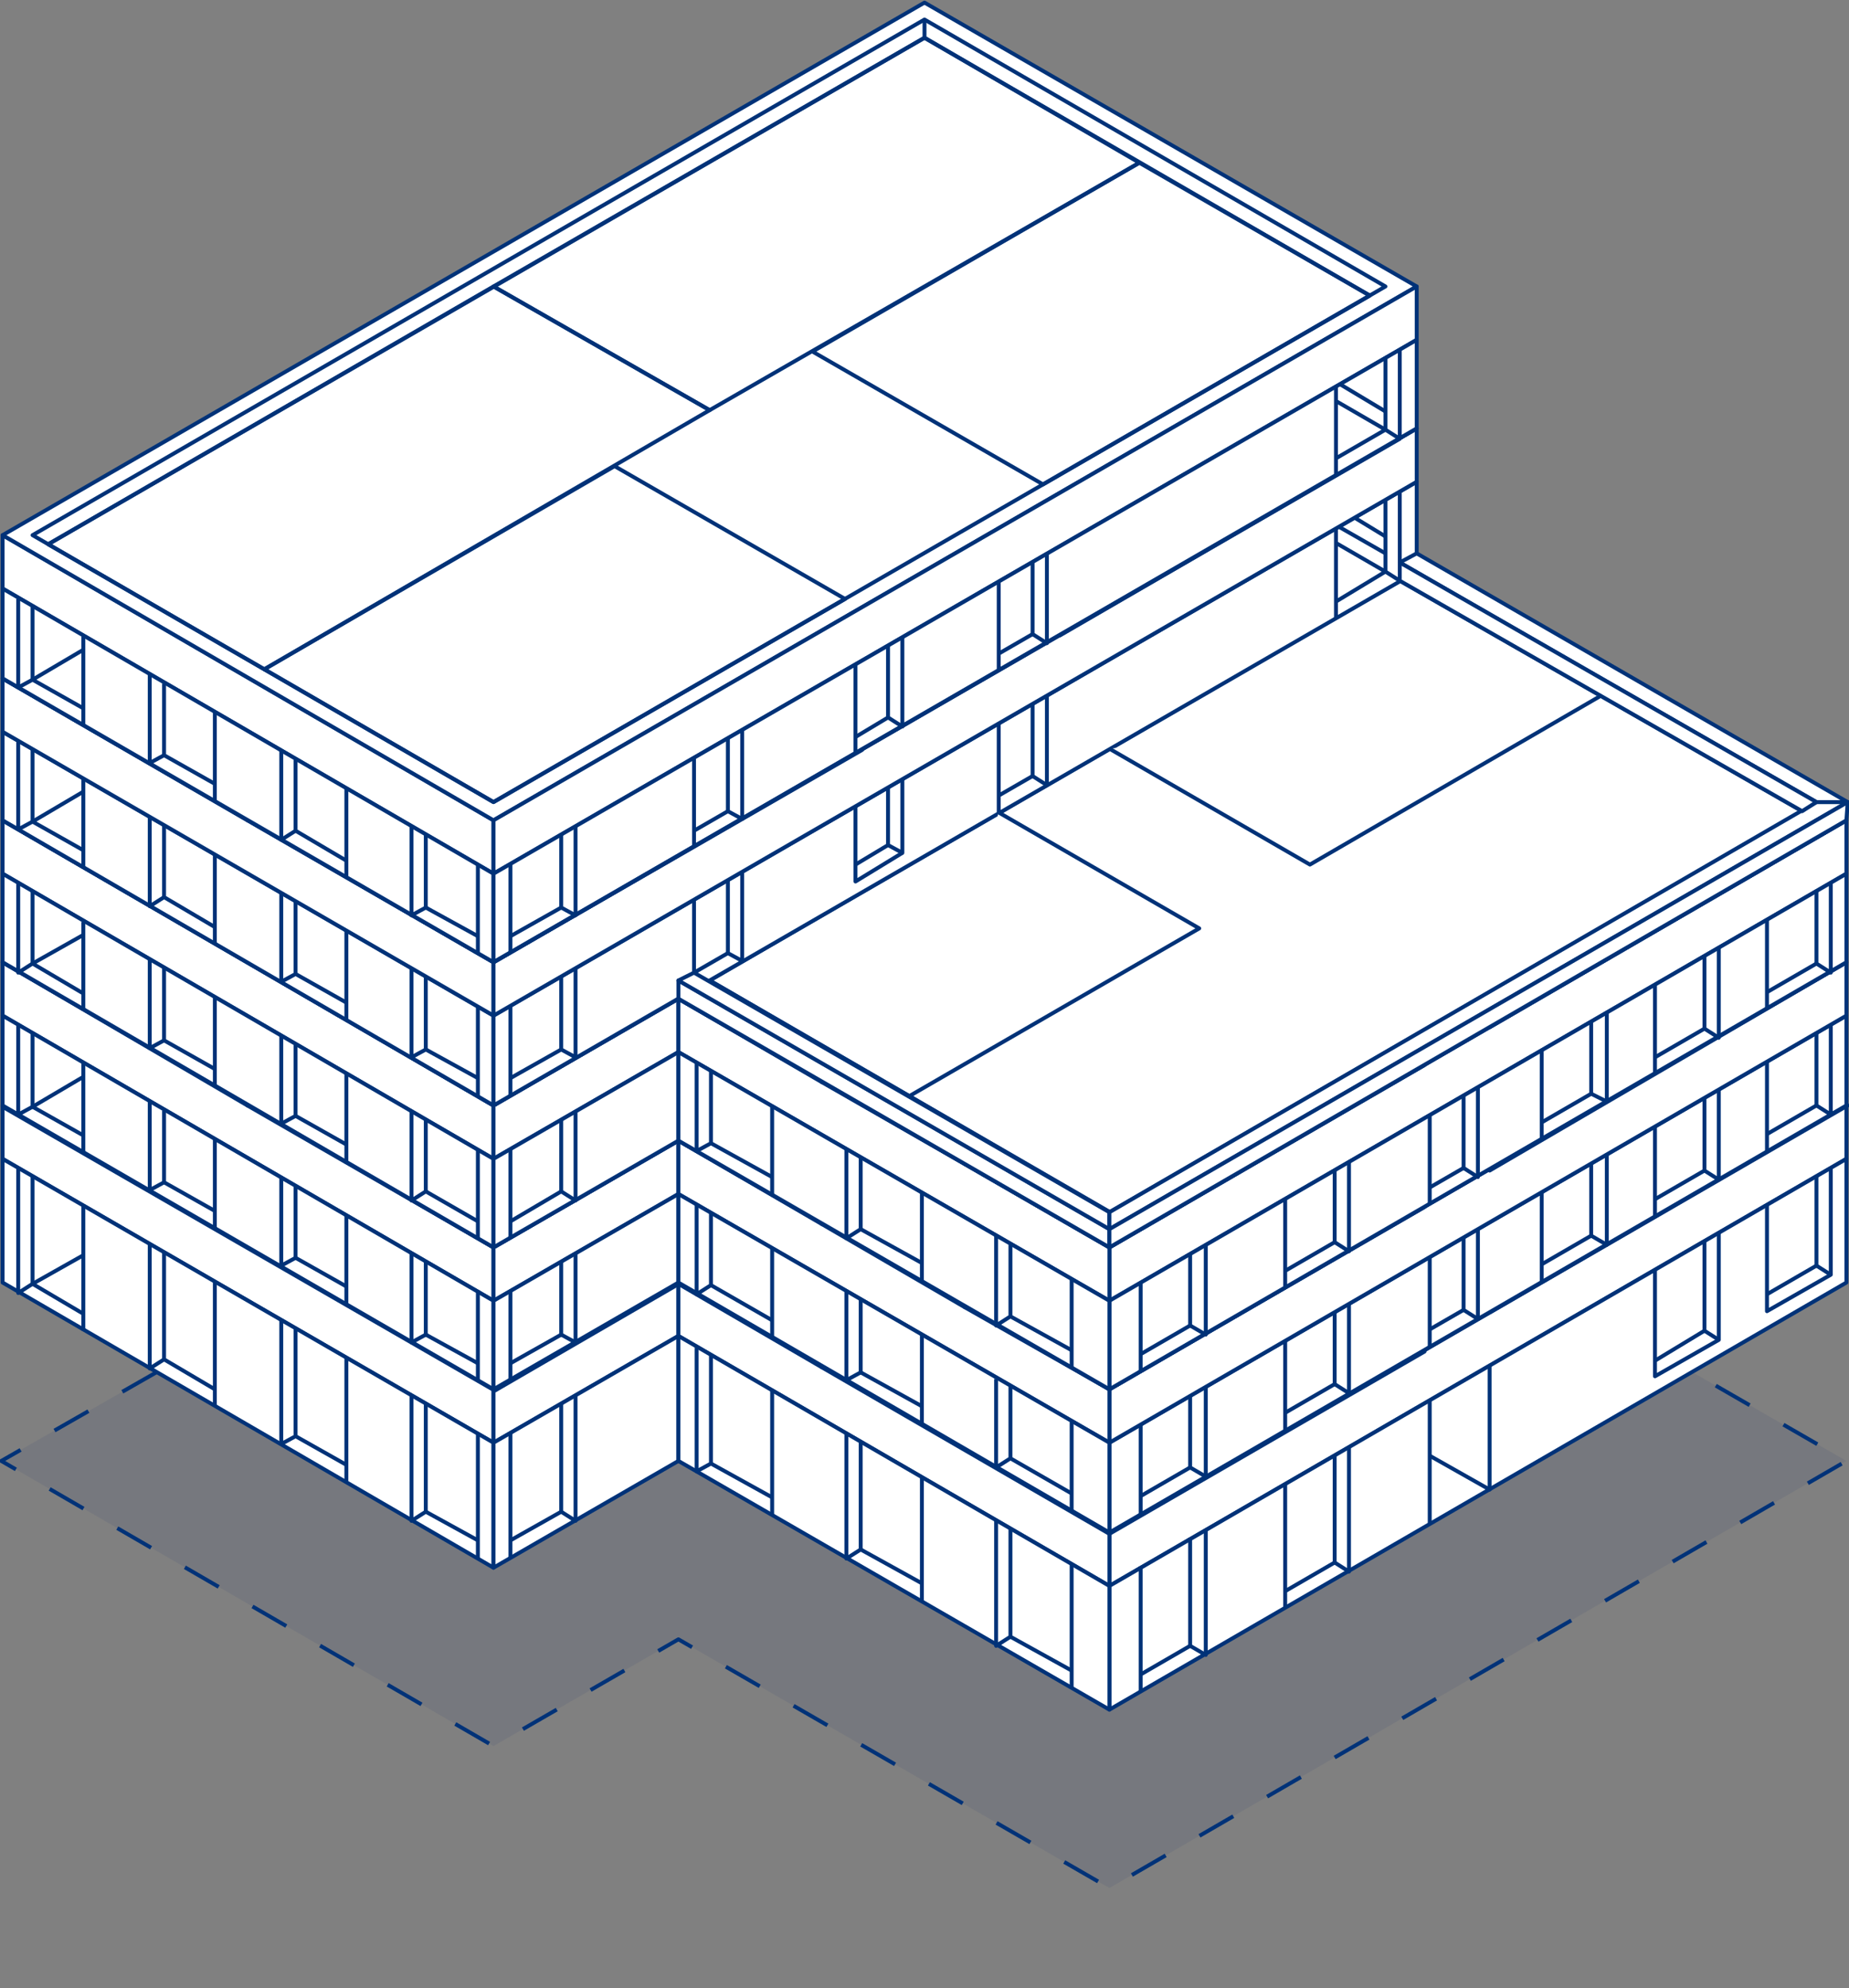 <?xml version="1.0" encoding="utf-8"?>
<!-- Generator: Adobe Illustrator 25.4.1, SVG Export Plug-In . SVG Version: 6.00 Build 0)  -->
<svg version="1.1" xmlns="http://www.w3.org/2000/svg" xmlns:xlink="http://www.w3.org/1999/xlink" x="0px" y="0px"
	 viewBox="0 0 142 152.7" style="enable-background:new 0 0 142 152.7;" xml:space="preserve">
<rect x="0" y="0" width="142" height="152.7" fill="#808080" stroke="none"/>
<style type="text/css">
	.st0{opacity:0.1;fill:#223870;}
	.st1{fill:#FFFFFF;stroke:#003278;stroke-width:0.3;stroke-linejoin:round;stroke-miterlimit:10;}
	.st2{fill:none;stroke:#003278;stroke-width:0.3;stroke-linejoin:round;stroke-miterlimit:10;}
	.st3{fill:none;stroke:#F08222;stroke-width:0.3;stroke-miterlimit:10;}
	.st4{fill:#B4C3D7;stroke:#003278;stroke-width:0.3;stroke-linejoin:round;stroke-miterlimit:10;}
	.st5{fill:none;stroke:#003278;stroke-width:0.3;stroke-linejoin:round;stroke-miterlimit:10;stroke-dasharray:3,3;}
</style>
<g id="eg00">
	<polygon class="st0" points="85.2,131.3 85.2,131.3 52.1,112.2 52.1,112.1 37.9,120.3 37.9,120.4 12,105.4 0.1,112.2 37.9,134.1 
		52.1,125.9 85.2,145 141.8,112.2 130,105.4 	"/>
	<polygon class="st1" points="0.2,89 0.2,84.9 37.9,106.7 37.9,110.8 	"/>
	<polygon class="st1" points="0.2,98.5 37.9,120.4 37.9,110.8 0.2,89 	"/>
	<line class="st2" x1="6.4" y1="92.6" x2="6.4" y2="102.2"/>
	<line class="st2" x1="16.5" y1="98.5" x2="16.5" y2="108"/>
	<line class="st2" x1="26.6" y1="104.3" x2="26.6" y2="113.9"/>
	<line class="st2" x1="36.7" y1="110.1" x2="36.7" y2="119.7"/>
	<polygon class="st1" points="37.9,110.8 37.9,106.7 52.1,98.5 52.1,102.6 	"/>
	<polygon class="st1" points="37.9,120.4 37.9,110.8 52.1,102.6 52.1,112.2 	"/>
	<line class="st2" x1="39.2" y1="110.1" x2="39.2" y2="119.7"/>
	<polygon class="st1" points="85.2,117.7 85.2,121.8 141.8,89 141.8,84.9 	"/>
	<polygon class="st1" points="85.2,131.3 85.2,121.8 141.8,89 141.8,98.5 	"/>
	<polyline class="st2" points="140.6,89.7 140.6,97.9 135.7,100.7 135.7,92.5 	"/>
	<polyline class="st2" points="132,94.7 132,102.9 127.1,105.7 127.1,97.5 	"/>
	<polyline class="st2" points="114.4,104.9 114.4,114.4 109.8,111.8 	"/>
	<line class="st1" x1="109.8" y1="107.5" x2="109.8" y2="117.1"/>
	<line class="st1" x1="98.7" y1="113.9" x2="98.7" y2="123.5"/>
	<line class="st1" x1="87.6" y1="120.3" x2="87.6" y2="129.9"/>
	<polygon class="st1" points="52.1,102.6 85.2,121.8 85.2,117.7 52.1,98.5 	"/>
	<polygon class="st1" points="52.1,112.2 85.2,131.3 85.2,121.8 52.1,102.6 	"/>
	<line class="st2" x1="82.3" y1="120.1" x2="82.3" y2="129.7"/>
	<line class="st2" x1="70.8" y1="113.5" x2="70.8" y2="123"/>
	<line class="st2" x1="59.3" y1="106.8" x2="59.3" y2="116.4"/>
	<polyline class="st2" points="54.6,104.1 54.6,112.4 53.5,113 53.5,103.5 	"/>
	<line class="st2" x1="54.6" y1="112.4" x2="59.3" y2="115"/>
	<polyline class="st2" points="66.1,110.7 66.1,119 65,119.7 65,110.1 	"/>
	<line class="st2" x1="66.1" y1="119" x2="70.8" y2="121.6"/>
	<polyline class="st2" points="77.6,117.4 77.6,125.7 76.5,126.4 76.5,116.8 	"/>
	<line class="st2" x1="77.6" y1="125.7" x2="82.3" y2="128.3"/>
	<polyline class="st2" points="32.7,107.8 32.7,116.1 31.6,116.8 31.6,107.2 	"/>
	<line class="st2" x1="32.7" y1="116.1" x2="36.7" y2="118.3"/>
	<polyline class="st2" points="139.5,90.3 139.5,97.2 140.6,97.9 	"/>
	<line class="st2" x1="139.5" y1="97.2" x2="135.7" y2="99.4"/>
	<polyline class="st2" points="130.9,95.3 130.9,102.2 132,102.9 	"/>
	<line class="st2" x1="130.9" y1="102.2" x2="127.1" y2="104.5"/>
	<polyline class="st2" points="102.5,111.7 102.5,120 103.6,120.7 103.6,111.1 	"/>
	<line class="st2" x1="102.5" y1="120" x2="98.7" y2="122.2"/>
	<polyline class="st2" points="91.4,118.1 91.4,126.4 92.6,127.1 92.6,117.5 	"/>
	<line class="st2" x1="91.4" y1="126.4" x2="87.6" y2="128.6"/>
	<polyline class="st2" points="43.1,107.8 43.1,116.1 44.2,116.8 44.2,107.2 	"/>
	<line class="st2" x1="43.1" y1="116.1" x2="39.2" y2="118.3"/>
	<polyline class="st2" points="2.5,90.3 2.5,98.6 1.4,99.3 1.4,89.7 	"/>
	<polyline class="st2" points="6.4,96.4 2.5,98.6 6.4,100.9 	"/>
	<polyline class="st2" points="12.6,96.2 12.6,104.4 16.5,106.7 	"/>
	<polyline class="st2" points="12.6,104.4 11.5,105.1 11.5,95.5 	"/>
	<polyline class="st2" points="22.7,102 22.7,110.3 26.6,112.5 	"/>
	<polyline class="st2" points="22.7,110.3 21.6,110.9 21.6,101.4 	"/>
	<polygon class="st1" points="0.2,84.9 71,43.9 141.9,84.9 85.2,117.7 52.1,98.5 38,106.7 	"/>
	<path class="st3" d="M63.6,103.5"/>
	<path class="st3" d="M86.4,90.4"/>
	<g>
		<polygon class="st4" points="0.2,85 25.1,70.6 49.4,84.6 52.6,82.7 66.1,90.5 38,106.8 		"/>
		<polygon class="st4" points="76.3,84.6 87.3,91 63.1,105 52.1,98.6 		"/>
		<polygon class="st4" points="109.4,103.8 85.2,117.8 63.1,105 87.3,91 		"/>
		<polygon class="st4" points="103.3,94.4 114.4,100.8 141.8,84.9 130.8,78.5 		"/>
		<polygon class="st4" points="108.8,65.7 130.8,78.5 103.3,94.4 81.3,81.7 		"/>
		<polygon class="st4" points="91.2,55.7 63.7,71.6 81.3,81.8 108.8,65.9 		"/>
		<polygon class="st4" points="71,44 43.5,59.9 63.7,71.6 91.2,55.7 		"/>
	</g>
	<polyline class="st5" points="12,105.4 0.1,112.2 37.9,134.1 52.1,125.9 85.2,145 141.8,112.2 130,105.4 	"/>
</g>
<g id="og01">
	<polygon class="st1" points="0.2,78 0.2,73.9 37.9,95.8 37.9,99.9 	"/>
	<polygon class="st1" points="0.2,84.9 0.2,78 37.9,99.9 37.9,106.7 	"/>
	<line class="st2" x1="6.4" y1="81.6" x2="6.4" y2="88.5"/>
	<line class="st2" x1="16.5" y1="87.5" x2="16.5" y2="94.4"/>
	<line class="st2" x1="26.6" y1="93.3" x2="26.6" y2="100.2"/>
	<line class="st2" x1="36.7" y1="99.1" x2="36.7" y2="106"/>
	<polygon class="st1" points="37.9,99.9 37.9,95.8 52.1,87.6 52.1,91.7 	"/>
	<polygon class="st1" points="37.9,106.7 37.9,99.9 52.1,91.7 52.1,98.5 	"/>
	<line class="st2" x1="39.2" y1="106" x2="39.2" y2="99.1"/>
	<polygon class="st1" points="85.2,117.7 141.8,84.9 141.8,78 85.2,110.8 	"/>
	<polygon class="st1" points="85.2,106.7 85.2,110.8 141.8,78 141.8,73.9 	"/>
	<line class="st2" x1="87.6" y1="109.4" x2="87.6" y2="116.3"/>
	<line class="st2" x1="98.7" y1="103" x2="98.7" y2="109.8"/>
	<line class="st2" x1="109.8" y1="96.6" x2="109.8" y2="103.4"/>
	<line class="st2" x1="118.4" y1="91.6" x2="118.4" y2="98.4"/>
	<line class="st2" x1="127.1" y1="86.6" x2="127.1" y2="93.4"/>
	<line class="st2" x1="135.7" y1="81.6" x2="135.7" y2="88.4"/>
	<polygon class="st1" points="52.1,91.7 85.2,110.8 85.2,106.7 52.1,87.6 	"/>
	<polygon class="st1" points="85.2,117.7 52.1,98.5 52.1,91.7 85.2,110.8 	"/>
	<line class="st2" x1="59.3" y1="95.8" x2="59.3" y2="102.7"/>
	<line class="st2" x1="70.8" y1="102.5" x2="70.8" y2="109.4"/>
	<line class="st2" x1="82.3" y1="109.2" x2="82.3" y2="116"/>
	<polyline class="st2" points="54.6,93.2 54.6,98.7 53.5,99.4 53.5,92.5 	"/>
	<polyline class="st2" points="66.1,99.8 66.1,105.4 65,106 65,99.2 	"/>
	<polyline class="st2" points="77.6,106.5 77.6,112 76.5,112.7 76.5,105.9 	"/>
	<polyline class="st2" points="32.7,96.9 32.7,102.5 31.6,103.1 31.6,96.2 	"/>
	<polyline class="st2" points="139.5,79.4 139.5,84.9 140.6,85.6 140.6,78.7 	"/>
	<polyline class="st2" points="130.9,84.4 130.9,89.9 132,90.6 132,83.7 	"/>
	<polyline class="st2" points="122.2,89.4 122.2,94.9 123.4,95.6 123.4,88.7 	"/>
	<polyline class="st2" points="112.4,95.1 112.4,100.6 113.5,101.3 113.5,94.4 	"/>
	<polyline class="st2" points="102.5,100.8 102.5,106.3 103.6,107 103.6,100.1 	"/>
	<polyline class="st2" points="91.4,107.2 91.4,112.7 92.6,113.4 92.6,106.5 	"/>
	<polyline class="st2" points="43.1,96.9 43.1,102.5 44.2,103.1 44.2,96.2 	"/>
	<polyline class="st2" points="2.5,79.4 2.5,85 1.4,85.6 1.4,78.7 	"/>
	<polyline class="st2" points="6.4,82.7 2.5,85 6.4,87.2 	"/>
	<polyline class="st2" points="12.6,85.3 12.6,90.8 16.5,93 	"/>
	<polyline class="st2" points="12.6,90.8 11.5,91.4 11.5,84.6 	"/>
	<polyline class="st2" points="22.7,91.1 22.7,96.6 26.6,98.8 	"/>
	<polyline class="st2" points="22.7,96.6 21.6,97.2 21.6,90.4 	"/>
	<polygon class="st1" points="0.2,73.9 71,32.9 141.8,73.9 85.2,106.7 52.1,87.6 37.9,95.8 	"/>
	<line class="st2" x1="54.6" y1="98.7" x2="59.3" y2="101.4"/>
	<line class="st2" x1="66.1" y1="105.4" x2="70.8" y2="108"/>
	<line class="st2" x1="77.6" y1="112" x2="82.3" y2="114.7"/>
	<line class="st2" x1="32.7" y1="102.5" x2="36.7" y2="104.7"/>
	<line class="st2" x1="139.5" y1="84.9" x2="135.7" y2="87.1"/>
	<line class="st2" x1="130.9" y1="89.9" x2="127.1" y2="92.1"/>
	<line class="st2" x1="122.2" y1="94.9" x2="118.4" y2="97.1"/>
	<line class="st2" x1="112.4" y1="100.6" x2="109.8" y2="102.1"/>
	<line class="st2" x1="102.5" y1="106.3" x2="98.7" y2="108.5"/>
	<line class="st2" x1="91.4" y1="112.7" x2="87.6" y2="114.9"/>
	<line class="st2" x1="43.1" y1="102.5" x2="39.2" y2="104.7"/>
	<g>
		<polygon class="st4" points="0.2,73.9 35.6,53.4 54.5,64.3 19,84.9 		"/>
		<polygon class="st4" points="71,32.9 89.9,43.9 54.5,64.3 35.6,53.4 		"/>
		<polygon class="st4" points="47.1,68.6 66.1,79.5 37.9,95.8 19,84.9 		"/>
		<polygon class="st4" points="62.4,59.8 81.3,70.7 108.8,54.8 89.9,43.9 		"/>
		<polygon class="st4" points="108.8,54.8 119.8,61.2 92.3,77.1 81.3,70.7 		"/>
		<polygon class="st4" points="130.8,67.6 103.3,83.5 92.3,77.1 119.8,61.2 		"/>
		<polygon class="st4" points="141.8,73.9 114.4,89.9 103.3,83.5 130.8,67.6 		"/>
		<polygon class="st4" points="98.3,86.4 109.4,92.7 85.2,106.7 74.1,100.4 		"/>
		<polygon class="st4" points="63.1,94 87.3,80 98.3,86.4 74.1,100.4 		"/>
		<polygon class="st4" points="52.1,87.6 63.1,94 87.3,80 76.3,73.6 		"/>
	</g>
</g>
<g id="og02">
	<polygon class="st1" points="0.2,67.1 0.2,63 37.9,84.9 37.9,89 	"/>
	<polygon class="st1" points="0.2,73.9 0.2,67.1 37.9,89 37.9,95.8 	"/>
	<line class="st2" x1="36.7" y1="88.3" x2="36.7" y2="95.1"/>
	<line class="st2" x1="26.6" y1="82.4" x2="26.6" y2="89.3"/>
	<line class="st2" x1="16.5" y1="76.6" x2="16.5" y2="83.4"/>
	<line class="st2" x1="6.4" y1="70.8" x2="6.4" y2="77.6"/>
	<polygon class="st1" points="37.9,84.9 52.1,76.7 52.1,80.8 37.9,89 	"/>
	<polygon class="st1" points="37.9,95.8 37.9,89 52.1,80.8 52.1,87.6 	"/>
	<line class="st2" x1="39.2" y1="95.1" x2="39.2" y2="88.3"/>
	<polygon class="st1" points="85.2,95.8 85.2,99.9 141.8,67.1 141.8,63 	"/>
	<polygon class="st1" points="85.2,106.7 141.8,73.9 141.8,67.1 85.2,99.9 	"/>
	<line class="st2" x1="98.7" y1="92.1" x2="98.7" y2="98.9"/>
	<line class="st2" x1="109.8" y1="85.7" x2="109.8" y2="92.5"/>
	<line class="st1" x1="135.7" y1="70.7" x2="135.7" y2="77.5"/>
	<line class="st2" x1="127.1" y1="75.7" x2="127.1" y2="82.5"/>
	<line class="st2" x1="118.4" y1="80.7" x2="118.4" y2="87.5"/>
	<line class="st2" x1="87.6" y1="98.5" x2="87.6" y2="105.3"/>
	<polygon class="st1" points="52.1,76.7 85.2,95.8 85.2,99.9 52.1,80.8 	"/>
	<polygon class="st1" points="52.1,87.6 85.2,106.7 85.2,99.9 52.1,80.8 	"/>
	<line class="st2" x1="82.3" y1="98.2" x2="82.3" y2="105.1"/>
	<line class="st2" x1="70.8" y1="91.6" x2="70.8" y2="98.4"/>
	<line class="st2" x1="59.3" y1="84.9" x2="59.3" y2="91.8"/>
	<polyline class="st2" points="54.6,82.2 54.6,87.8 53.5,88.4 53.5,81.6 	"/>
	<polyline class="st2" points="66.1,88.9 66.1,94.4 65,95.1 65,88.2 	"/>
	<polyline class="st2" points="77.6,95.6 77.6,101.1 76.5,101.8 76.5,94.9 	"/>
	<polyline class="st2" points="32.7,86 32.7,91.5 31.6,92.2 31.6,85.3 	"/>
	<polyline class="st2" points="139.5,68.5 139.5,74 140.6,74.7 140.6,67.8 	"/>
	<polyline class="st2" points="130.9,73.5 130.9,79 132,79.7 132,72.8 	"/>
	<polyline class="st2" points="122.2,78.4 122.2,84 123.4,84.6 123.4,77.8 	"/>
	<polyline class="st2" points="112.4,84.2 112.4,89.7 113.5,90.4 113.5,83.5 	"/>
	<polyline class="st2" points="102.5,89.9 102.5,95.4 103.6,96.1 103.6,89.2 	"/>
	<polyline class="st2" points="91.4,96.3 91.4,101.8 92.6,102.5 92.6,95.6 	"/>
	<polyline class="st2" points="43.1,86 43.1,91.5 44.2,92.2 44.2,85.3 	"/>
	<polyline class="st2" points="2.5,68.5 2.5,74 1.4,74.7 1.4,67.8 	"/>
	<polyline class="st2" points="6.4,71.8 2.5,74 6.4,76.3 	"/>
	<polyline class="st2" points="12.6,74.3 12.6,79.9 16.5,82.1 	"/>
	<polyline class="st2" points="12.6,79.9 11.5,80.5 11.5,73.7 	"/>
	<polyline class="st2" points="22.7,80.2 22.7,85.7 26.6,87.9 	"/>
	<polyline class="st2" points="22.7,85.7 21.6,86.3 21.6,79.5 	"/>
	<polygon class="st1" points="0.2,63 71,22 141.8,63 85.2,95.8 52.1,76.7 37.9,84.9 	"/>
	<line class="st2" x1="54.6" y1="87.8" x2="59.3" y2="90.4"/>
	<line class="st2" x1="66.1" y1="94.4" x2="70.8" y2="97"/>
	<line class="st2" x1="77.6" y1="101.1" x2="82.3" y2="103.7"/>
	<line class="st2" x1="32.7" y1="91.5" x2="36.7" y2="93.8"/>
	<line class="st2" x1="139.5" y1="74" x2="135.7" y2="76.2"/>
	<line class="st2" x1="130.9" y1="79" x2="127.1" y2="81.2"/>
	<line class="st2" x1="122.2" y1="84" x2="118.4" y2="86.2"/>
	<line class="st2" x1="112.4" y1="89.7" x2="109.8" y2="91.2"/>
	<line class="st2" x1="102.5" y1="95.4" x2="98.7" y2="97.6"/>
	<line class="st2" x1="91.4" y1="101.8" x2="87.6" y2="104"/>
	<line class="st2" x1="43.1" y1="91.5" x2="39.2" y2="93.8"/>
	<g>
		<polygon class="st4" points="0.2,63 35.6,42.5 54.5,53.4 19,73.9 		"/>
		<polygon class="st4" points="71,22 89.9,32.9 54.5,53.4 35.6,42.5 		"/>
		<polygon class="st4" points="47.1,57.6 66.1,68.6 37.9,84.9 19,73.9 		"/>
		<polygon class="st4" points="62.4,48.8 81.3,59.8 108.8,43.9 89.9,32.9 		"/>
		<polygon class="st4" points="108.8,43.9 119.8,50.3 92.3,66.2 81.3,59.8 		"/>
		<polygon class="st4" points="130.8,56.6 103.3,72.5 92.3,66.2 119.8,50.3 		"/>
		<polygon class="st4" points="141.8,63 114.4,78.9 103.3,72.5 130.8,56.6 		"/>
		<polygon class="st4" points="98.3,75.4 109.4,81.8 85.2,95.8 74.1,89.4 		"/>
		<polygon class="st4" points="63.1,83.1 87.3,69.1 98.3,75.4 74.1,89.4 		"/>
		<polygon class="st4" points="52.1,76.7 63.1,83.1 87.3,69.1 76.3,62.7 		"/>
	</g>
</g>
<g id="og03">
	<polygon class="st1" points="54.5,75.3 107.5,44.6 138.4,62.3 85.2,93.1 	"/>
	<polygon class="st1" points="0.2,63 0.2,56.2 37.9,78 37.9,84.9 	"/>
	<line class="st2" x1="6.4" y1="59.8" x2="6.4" y2="66.7"/>
	<line class="st2" x1="16.5" y1="65.6" x2="16.5" y2="72.5"/>
	<line class="st2" x1="26.6" y1="71.5" x2="26.6" y2="78.3"/>
	<line class="st2" x1="36.7" y1="77.3" x2="36.7" y2="84.2"/>
	<polygon class="st1" points="37.9,78 37.9,84.9 108.8,43.9 108.8,37 	"/>
	<line class="st2" x1="39.2" y1="77.3" x2="39.2" y2="84.1"/>
	<line class="st2" x1="53.3" y1="69.1" x2="53.3" y2="76"/>
	<line class="st2" x1="76.7" y1="55.6" x2="76.7" y2="62.4"/>
	<line class="st2" x1="102.6" y1="40.6" x2="102.6" y2="47.5"/>
	<polygon class="st1" points="85.2,95.8 85.2,94.4 52.1,75.3 52.1,76.7 	"/>
	<polygon class="st1" points="52.1,75.3 53.3,74.7 85.2,93.1 85.2,94.4 	"/>
	<line class="st1" x1="54.5" y1="75.3" x2="86.3" y2="93.7"/>
	<polygon class="st1" points="85.2,93.1 139.5,61.6 141.9,61.6 85.2,94.4 	"/>
	<polygon class="st1" points="108.8,42.5 141.9,61.6 139.5,61.6 107.5,43.2 	"/>
	<polygon class="st1" points="107.5,43.2 107.5,44.6 138.4,62.3 139.5,61.6 	"/>
	<polyline class="st2" points="32.7,75 32.7,80.6 31.6,81.2 31.6,74.4 	"/>
	<line class="st2" x1="32.7" y1="80.6" x2="36.7" y2="82.8"/>
	<polyline class="st2" points="55.9,67.6 55.9,73.2 57,73.8 57,67 	"/>
	<line class="st2" x1="55.9" y1="73.2" x2="53.3" y2="74.7"/>
	<polyline class="st2" points="68.2,60.5 68.2,64.9 69.3,65.5 69.3,59.8 	"/>
	<line class="st2" x1="68.2" y1="64.9" x2="65.7" y2="66.4"/>
	<polyline class="st2" points="79.3,54.1 79.3,59.6 80.4,60.3 80.4,53.4 	"/>
	<line class="st2" x1="79.3" y1="59.6" x2="76.7" y2="61.1"/>
	<line class="st2" x1="106.4" y1="43.9" x2="102.6" y2="46.2"/>
	<polyline class="st2" points="43.1,75 43.1,80.6 44.2,81.2 44.2,74.4 	"/>
	<line class="st2" x1="43.1" y1="80.6" x2="39.2" y2="82.8"/>
	<polyline class="st2" points="2.5,57.5 2.5,63.1 1.4,63.7 1.4,56.9 	"/>
	<polyline class="st2" points="6.4,60.8 2.5,63.1 6.4,65.3 	"/>
	<polyline class="st2" points="12.6,63.4 12.6,68.9 16.5,71.2 	"/>
	<polyline class="st2" points="12.6,68.9 11.5,69.6 11.5,62.7 	"/>
	<polyline class="st2" points="22.7,69.2 22.7,74.8 26.6,77 	"/>
	<polyline class="st2" points="22.7,74.8 21.6,75.4 21.6,68.6 	"/>
	<line class="st2" x1="106.4" y1="42.5" x2="102.9" y2="40.5"/>
	<line class="st2" x1="106.4" y1="41.2" x2="104.1" y2="39.8"/>
	<polyline class="st2" points="102.6,41.7 106.4,43.9 106.4,38.4 	"/>
	<polyline class="st2" points="69.3,65.5 65.7,67.7 65.7,62 	"/>
	<line class="st2" x1="107.5" y1="44.6" x2="106.4" y2="43.9"/>
	<line class="st2" x1="107.5" y1="43.2" x2="107.5" y2="37.7"/>
	<polygon class="st1" points="0.2,56.2 0.2,52.1 37.9,73.9 37.9,78 	"/>
	<polygon class="st1" points="37.9,73.9 37.9,78 108.8,37 108.8,32.9 	"/>
	<polygon class="st1" points="0.2,52.1 71,11.1 108.8,32.9 37.9,73.9 	"/>
	<polyline class="st1" points="76.7,62.4 92.1,71.3 69.8,84.2 	"/>
	<polyline class="st1" points="85.2,57.5 100.6,66.4 123,53.4 	"/>
	<polygon class="st1" points="85.2,94.4 141.9,61.6 141.8,63 85.2,95.8 	"/>
	<path class="st2" d="M19,63"/>
	<path class="st2" d="M66.2,57.6"/>
	<path class="st2" d="M89.8,22"/>
	<g>
		<polygon class="st4" points="0.2,52.1 35.7,31.5 54.5,42.4 19,63 		"/>
		<polygon class="st4" points="71,11.1 89.8,22 54.5,42.4 35.7,31.5 		"/>
		<polygon class="st4" points="37.9,73.9 66.2,57.6 47.1,46.6 19,63 		"/>
		<polygon class="st4" points="81.4,48.8 108.8,32.9 89.8,22 62.4,37.8 		"/>
	</g>
</g>
<g id="og04">
	<polygon class="st1" points="0.2,41.1 0.2,45.2 37.9,67.1 37.9,63 	"/>
	<polygon class="st1" points="0.2,41.1 71,0.2 108.8,22 37.9,63 	"/>
	<polygon class="st1" points="37.9,67.1 108.8,26.1 108.8,22 37.9,63 	"/>
	<polygon class="st1" points="0.2,45.2 0.2,52.1 37.9,73.9 37.9,67.1 	"/>
	<line class="st2" x1="6.4" y1="48.9" x2="6.4" y2="55.7"/>
	<line class="st2" x1="16.5" y1="54.7" x2="16.5" y2="61.6"/>
	<line class="st2" x1="26.6" y1="60.6" x2="26.6" y2="67.4"/>
	<line class="st2" x1="36.7" y1="66.4" x2="36.7" y2="73.2"/>
	<polygon class="st1" points="37.9,73.9 108.8,32.9 108.8,26.1 37.9,67.1 	"/>
	<line class="st2" x1="39.2" y1="66.4" x2="39.2" y2="73.2"/>
	<line class="st1" x1="102.6" y1="29.7" x2="102.6" y2="36.5"/>
	<line class="st1" x1="53.3" y1="58.2" x2="53.3" y2="65.1"/>
	<line class="st1" x1="65.7" y1="51.1" x2="65.7" y2="57.9"/>
	<line class="st1" x1="76.7" y1="44.7" x2="76.7" y2="51.5"/>
	<polyline class="st2" points="2.5,46.6 2.5,52.2 1.4,52.8 1.4,46 	"/>
	<polyline class="st2" points="6.4,49.9 2.5,52.2 6.4,54.4 	"/>
	<polyline class="st2" points="32.7,64.1 32.7,69.7 31.6,70.3 31.6,63.5 	"/>
	<line class="st2" x1="32.7" y1="69.7" x2="36.7" y2="71.9"/>
	<polyline class="st2" points="43.1,64.1 43.1,69.7 44.2,70.3 44.2,63.5 	"/>
	<line class="st2" x1="43.1" y1="69.7" x2="39.2" y2="71.9"/>
	<polyline class="st2" points="55.9,56.7 55.9,62.3 57,62.9 57,56.1 	"/>
	<line class="st2" x1="55.9" y1="62.3" x2="53.3" y2="63.8"/>
	<polyline class="st2" points="68.2,49.6 68.2,55.1 69.3,55.8 69.3,48.9 	"/>
	<line class="st2" x1="68.2" y1="55.1" x2="65.7" y2="56.6"/>
	<polyline class="st2" points="79.3,43.2 79.3,48.7 80.4,49.4 80.4,42.5 	"/>
	<line class="st2" x1="79.3" y1="48.7" x2="76.7" y2="50.2"/>
	<polyline class="st2" points="106.4,27.5 106.4,33 107.5,33.7 107.5,26.8 	"/>
	<line class="st2" x1="106.4" y1="33" x2="102.6" y2="35.2"/>
	<polyline class="st2" points="12.6,52.5 12.6,58 16.5,60.2 	"/>
	<polyline class="st2" points="12.6,58 11.5,58.6 11.5,51.8 	"/>
	<polyline class="st2" points="22.7,58.3 22.7,63.8 26.6,66.1 	"/>
	<polyline class="st2" points="22.7,63.8 21.6,64.5 21.6,57.6 	"/>
	<line class="st2" x1="37.9" y1="73.9" x2="107.5" y2="33.7"/>
	<line class="st2" x1="106.4" y1="31.6" x2="102.9" y2="29.5"/>
	<line class="st2" x1="106.4" y1="33" x2="102.6" y2="30.8"/>
	<polygon class="st2" points="71,1.5 106.4,22 37.9,61.6 2.5,41.1 	"/>
	<line class="st2" x1="71" y1="2.9" x2="3.7" y2="41.8"/>
	<polyline class="st2" points="71,1.5 71,2.9 105.2,22.7 	"/>
	<g>
		<polygon class="st2" points="37.9,22 54.5,31.5 20.3,51.4 3.7,41.8 		"/>
		<polygon class="st2" points="47.2,35.8 64.9,46 37.9,61.6 20.3,51.4 		"/>
		<polygon class="st2" points="62.4,27 80.1,37.2 105.2,22.7 87.5,12.5 		"/>
		<polygon class="st2" points="71,2.9 37.9,22 54.5,31.5 87.5,12.5 		"/>
	</g>
</g>
</svg>
